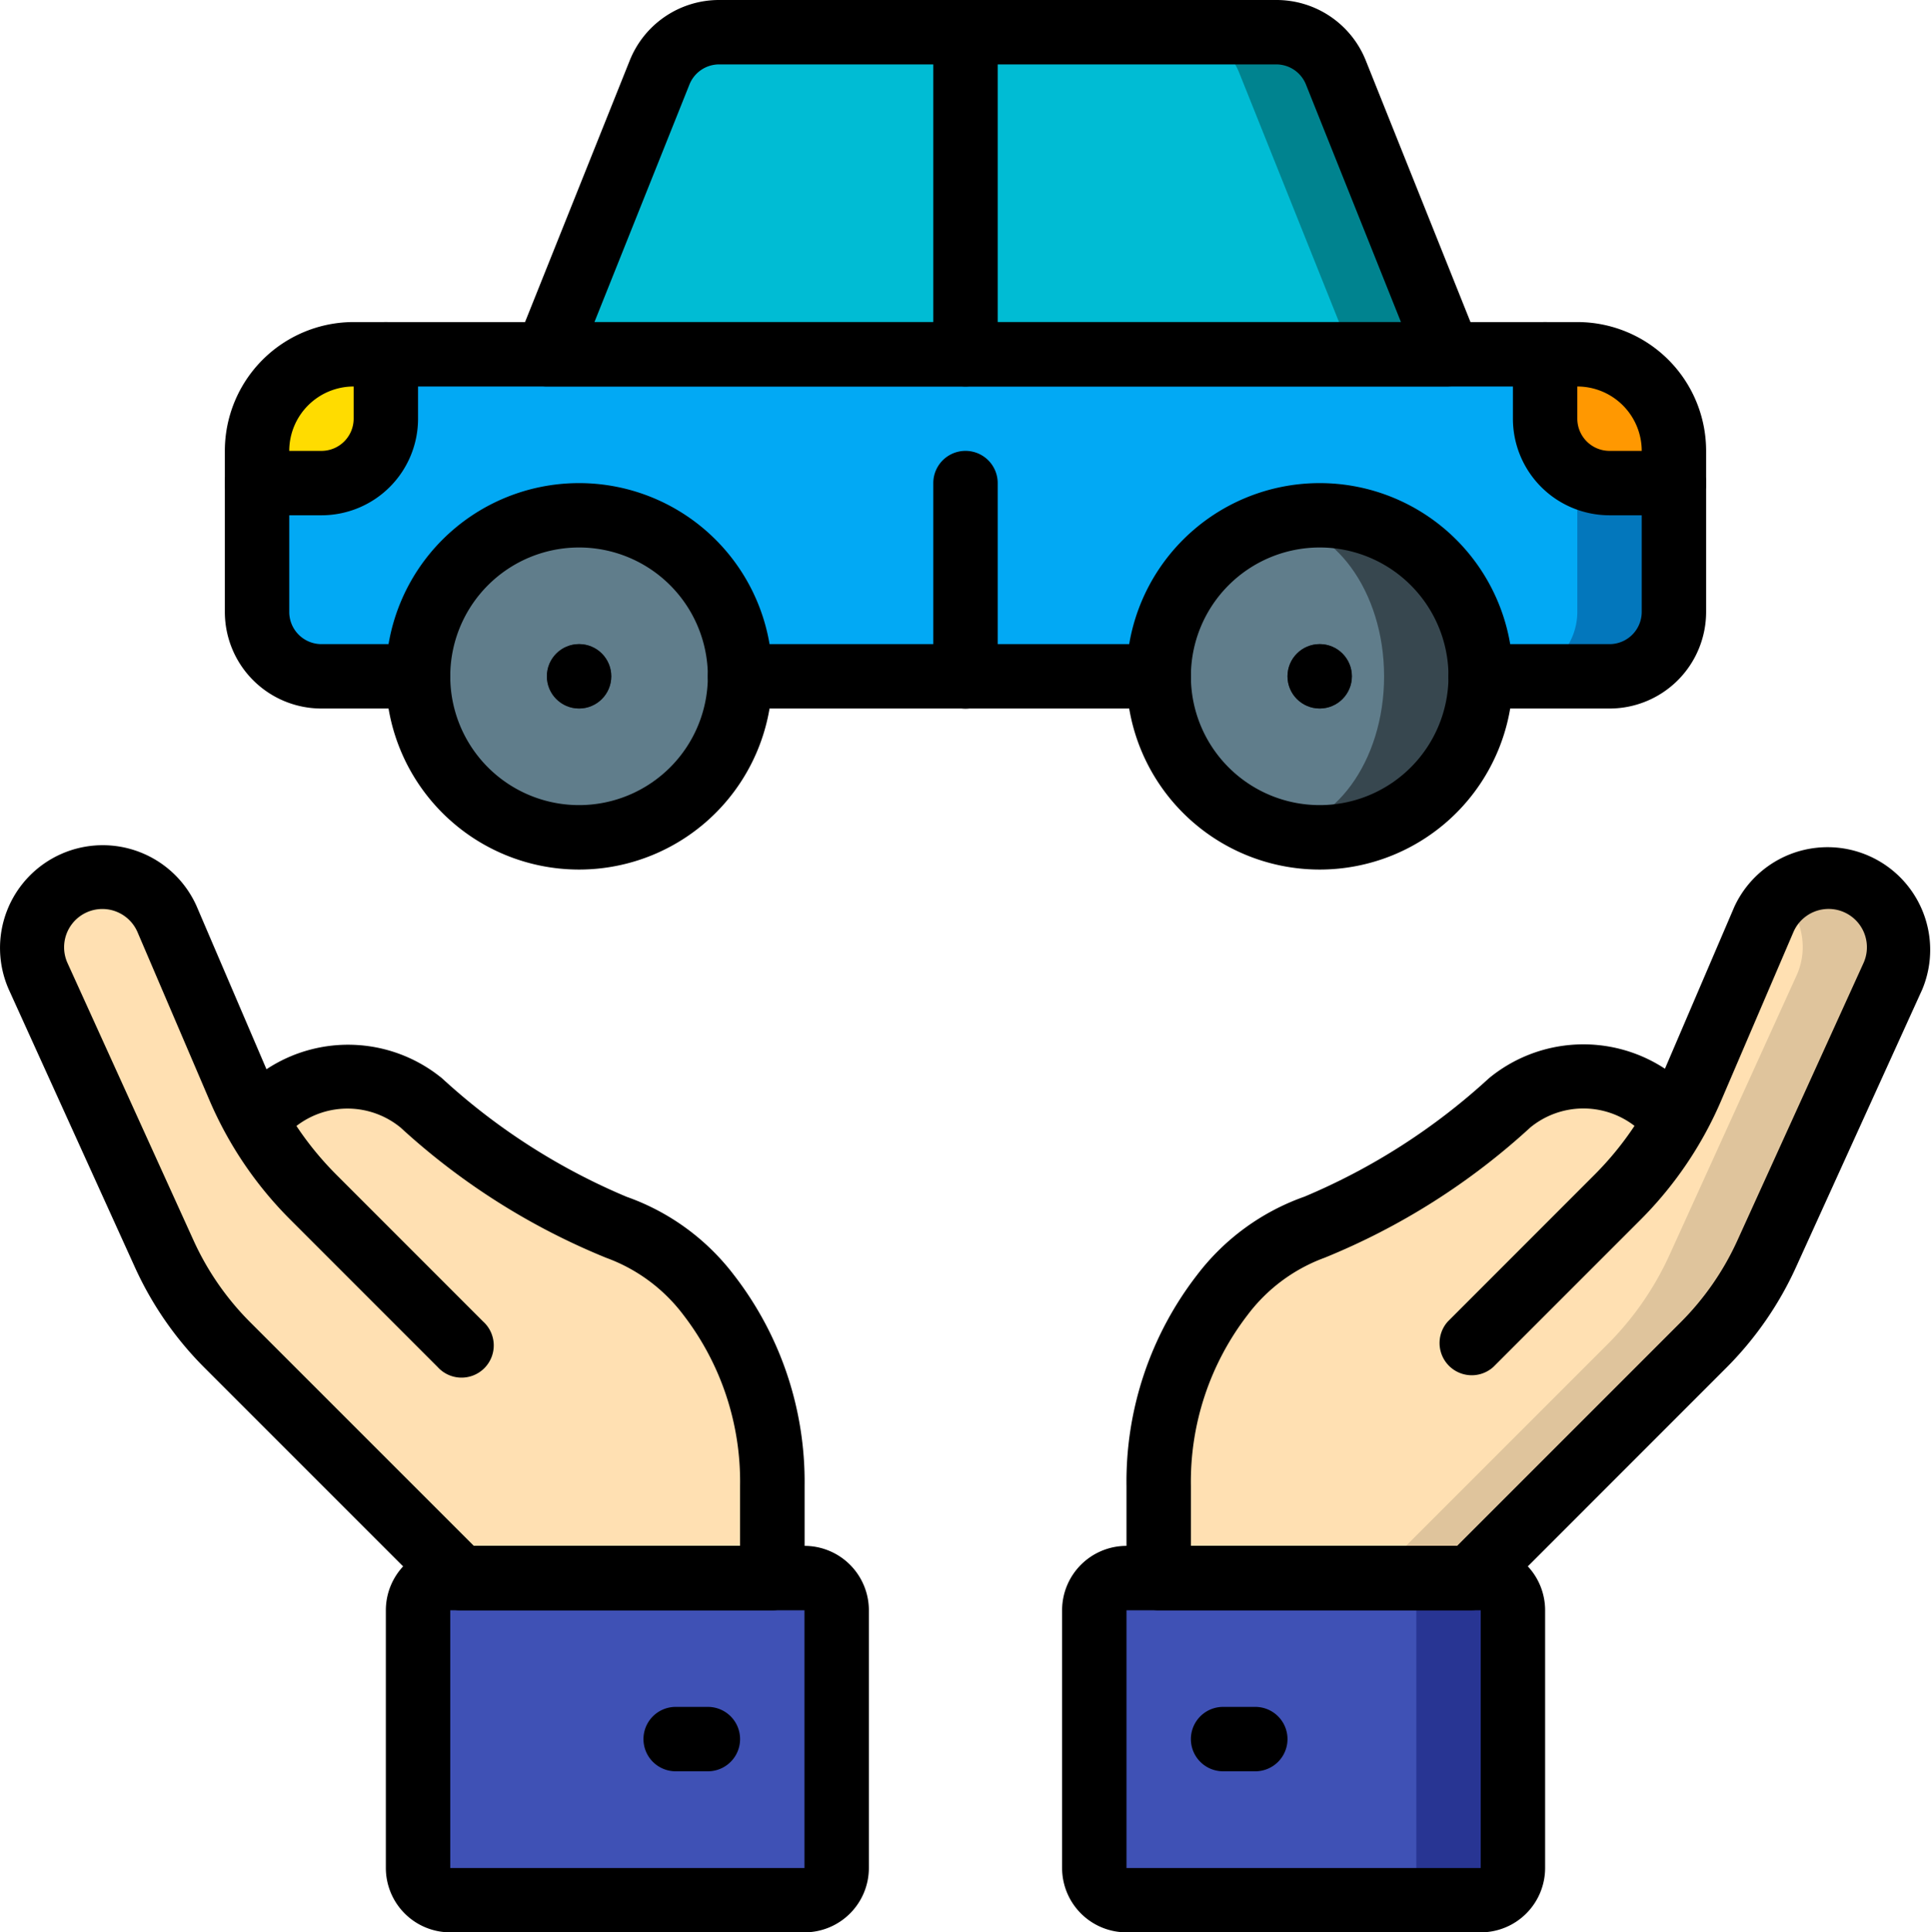 <svg xmlns="http://www.w3.org/2000/svg" width="63.688" height="63.725" viewBox="0 0 63.688 63.725">
  <g id="Page-1" transform="translate(-0.017)">
    <g id="_015---Car-Insurance" data-name="015---Car-Insurance" transform="translate(0.017 0)">
      <path id="Shape" d="M54.731,14.186V19.5a2.131,2.131,0,0,1-2.124,2.124H10.124A2.131,2.131,0,0,1,8,19.5v-5.31A3.186,3.186,0,0,1,11.186,11H51.545A3.186,3.186,0,0,1,54.731,14.186Z" transform="translate(0.478 0.683)" fill="#0377bc"/>
      <path id="Shape-2" data-name="Shape" d="M51.545,14.186V19.5a2.131,2.131,0,0,1-2.124,2.124h-39.3A2.131,2.131,0,0,1,8,19.5v-5.31A3.186,3.186,0,0,1,11.186,11H48.359A3.186,3.186,0,0,1,51.545,14.186Z" transform="translate(0.478 0.683)" fill="#02a9f4"/>
      <path id="Shape-3" data-name="Shape" d="M46.738,11.621H17l3.717-9.283A2.124,2.124,0,0,1,22.682,1H41.056a2.124,2.124,0,0,1,1.965,1.338Z" transform="translate(1.037 0.062)" fill="#00838f"/>
      <path id="Shape-4" data-name="Shape" d="M43.552,11.621H17l3.717-9.283A2.124,2.124,0,0,1,22.682,1H37.87a2.124,2.124,0,0,1,1.965,1.338Z" transform="translate(1.037 0.062)" fill="#00bcd4"/>
      <circle id="Oval" cx="5.31" cy="5.31" r="5.31" transform="translate(13.788 16.993)" fill="#607d8b"/>
      <circle id="Oval-2" data-name="Oval" cx="1.062" cy="1.062" r="1.062" transform="translate(18.037 21.241)" fill="#2c2f38"/>
      <path id="Shape-5" data-name="Shape" d="M15.143,42.64l-4.853-4.853a11.592,11.592,0,0,1-2.452-3.623L5.46,28.621A2.323,2.323,0,1,0,1.212,30.5l4.162,9.157a10.275,10.275,0,0,0,2.09,3.016l7.679,7.68H25.427V47.314a10.048,10.048,0,0,0-2.094-6.293,6.639,6.639,0,0,0-3.048-2.238,22.8,22.8,0,0,1-6.428-4.1,3.806,3.806,0,0,0-5.138.238" transform="translate(0.044 1.689)" fill="#ffe0b2"/>
      <path id="Shape-6" data-name="Shape" d="M46.285,42.64l4.852-4.853a11.577,11.577,0,0,0,2.453-3.623l2.377-5.543A2.323,2.323,0,1,1,60.215,30.5l-4.162,9.157a10.3,10.3,0,0,1-2.09,3.016l-7.678,7.68H36V47.314a10.042,10.042,0,0,1,2.094-6.293,6.636,6.636,0,0,1,3.047-2.238,22.788,22.788,0,0,0,6.435-4.1,3.806,3.806,0,0,1,5.138.238" transform="translate(2.216 1.689)" fill="#ffe0b2"/>
      <path id="Shape-7" data-name="Shape" d="M60.013,29.536a2.274,2.274,0,0,1-.212.966l-4.163,9.155a10.051,10.051,0,0,1-2.092,3.016l-7.679,7.679H42.68l7.679-7.679a10.05,10.05,0,0,0,2.092-3.016L56.614,30.5a2.274,2.274,0,0,0,.212-.966,2.337,2.337,0,0,0-.733-1.689,2.285,2.285,0,0,1,1.593-.637A2.337,2.337,0,0,1,60.013,29.536Z" transform="translate(2.631 1.689)" fill="#dfc49c"/>
      <rect id="Rectangle-path" width="13.807" height="10.621" rx="1" transform="translate(36.092 52.042)" fill="#283593"/>
      <rect id="Rectangle-path-2" data-name="Rectangle-path" width="10.621" height="10.621" rx="1" transform="translate(36.092 52.042)" fill="#3f51b5"/>
      <rect id="Rectangle-path-3" data-name="Rectangle-path" width="13.807" height="10.621" rx="1" transform="translate(13.79 52.042)" fill="#3f51b5"/>
      <path id="Shape-8" data-name="Shape" d="M12.248,11v2.124a2.131,2.131,0,0,1-2.124,2.124H8V14.186A3.186,3.186,0,0,1,11.186,11Z" transform="translate(0.478 0.683)" fill="#ffdc00"/>
      <path id="Shape-9" data-name="Shape" d="M52.248,14.186v1.062H50.124A2.131,2.131,0,0,1,48,13.124V11h1.062A3.186,3.186,0,0,1,52.248,14.186Z" transform="translate(2.961 0.683)" fill="#ff9801"/>
      <path id="Shape-10" data-name="Shape" d="M46.621,21.31a5.31,5.31,0,0,1-5.31,5.31,5.666,5.666,0,0,1-1.593-.234,5.325,5.325,0,0,1,0-10.153A5.666,5.666,0,0,1,41.31,16,5.31,5.31,0,0,1,46.621,21.31Z" transform="translate(2.216 0.993)" fill="#37474f"/>
      <ellipse id="Oval-3" data-name="Oval" cx="3.717" cy="5.077" rx="3.717" ry="5.077" transform="translate(38.216 17.227)" fill="#607d8b"/>
      <circle id="Oval-4" data-name="Oval" cx="1.062" cy="1.062" r="1.062" transform="translate(42.464 21.241)" fill="#2c2f38"/>
      <path id="Shape-11" data-name="Shape" d="M25.489,51.475H15.2a1.062,1.062,0,0,1-.751-.311l-7.68-7.68a11.28,11.28,0,0,1-2.306-3.329L.306,31a3.386,3.386,0,1,1,6.2-2.735l2.3,5.368a4.886,4.886,0,0,1,5.8.307,21.01,21.01,0,0,0,6.08,3.9,7.647,7.647,0,0,1,3.54,2.582,11.128,11.128,0,0,1,2.328,6.951v3.039A1.062,1.062,0,0,1,25.489,51.475ZM15.644,49.35h8.782V47.374a9.012,9.012,0,0,0-1.862-5.629,5.579,5.579,0,0,0-2.554-1.894,22.645,22.645,0,0,1-6.776-4.291,2.761,2.761,0,0,0-3.44-.057A10.475,10.475,0,0,0,11.1,37.1l4.852,4.853a1.062,1.062,0,1,1-1.5,1.5L9.6,38.6a12.532,12.532,0,0,1-2.679-3.956L4.548,29.1a1.262,1.262,0,1,0-2.309,1.02L6.4,39.277a9.186,9.186,0,0,0,1.875,2.705Z" transform="translate(-0.017 1.629)"/>
      <path id="Shape-12" data-name="Shape" d="M25.807,60.745H14.124A2.124,2.124,0,0,1,12,58.621v-8.5A2.124,2.124,0,0,1,14.124,48H25.807a2.124,2.124,0,0,1,2.124,2.124v8.5A2.124,2.124,0,0,1,25.807,60.745ZM14.124,50.124v8.5H25.807v-8.5Z" transform="translate(0.726 2.98)"/>
      <path id="Shape-13" data-name="Shape" d="M22.124,55.124H21.062a1.062,1.062,0,0,1,0-2.124h1.062a1.062,1.062,0,0,1,0,2.124Z" transform="translate(1.223 3.29)"/>
      <path id="Shape-14" data-name="Shape" d="M46.346,51.474H36.062A1.062,1.062,0,0,1,35,50.412V47.374a11.128,11.128,0,0,1,2.328-6.957,7.647,7.647,0,0,1,3.54-2.582,21.01,21.01,0,0,0,6.08-3.9,4.9,4.9,0,0,1,5.811-.319l2.292-5.348A3.386,3.386,0,0,1,61.246,31l-4.163,9.157a11.315,11.315,0,0,1-2.306,3.327L47.1,51.163A1.062,1.062,0,0,1,46.346,51.474ZM37.124,49.35h8.782l7.369-7.369a9.2,9.2,0,0,0,1.875-2.705l4.163-9.157A1.263,1.263,0,1,0,57,29.1l-2.376,5.542A12.56,12.56,0,0,1,51.95,38.6L47.1,43.45a1.062,1.062,0,0,1-1.5-1.5L50.448,37.1A10.443,10.443,0,0,0,51.755,35.5a2.761,2.761,0,0,0-3.439.055,22.622,22.622,0,0,1-6.777,4.292,5.582,5.582,0,0,0-2.549,1.894,9.012,9.012,0,0,0-1.866,5.63Z" transform="translate(2.154 1.629)"/>
      <path id="Shape-15" data-name="Shape" d="M46.807,60.745H35.124A2.124,2.124,0,0,1,33,58.621v-8.5A2.124,2.124,0,0,1,35.124,48H46.807a2.124,2.124,0,0,1,2.124,2.124v8.5A2.124,2.124,0,0,1,46.807,60.745ZM35.124,50.124v8.5H46.807v-8.5Z" transform="translate(2.03 2.98)"/>
      <path id="Shape-16" data-name="Shape" d="M39.124,55.124H38.062a1.062,1.062,0,1,1,0-2.124h1.062a1.062,1.062,0,0,1,0,2.124Z" transform="translate(2.278 3.29)"/>
      <path id="Shape-17" data-name="Shape" d="M36.869,22.124H23.062a1.062,1.062,0,1,1,0-2.124H36.869a1.062,1.062,0,0,1,0,2.124Z" transform="translate(1.347 1.241)"/>
      <path id="Shape-18" data-name="Shape" d="M52.669,22.745H48.421a1.062,1.062,0,1,1,0-2.124h4.248a1.062,1.062,0,0,0,1.062-1.062v-5.31a2.124,2.124,0,0,0-2.124-2.124H11.248a2.124,2.124,0,0,0-2.124,2.124v5.31a1.062,1.062,0,0,0,1.062,1.062h3.186a1.062,1.062,0,1,1,0,2.124H10.186A3.186,3.186,0,0,1,7,19.559v-5.31A4.248,4.248,0,0,1,11.248,10H51.607a4.248,4.248,0,0,1,4.248,4.248v5.31A3.186,3.186,0,0,1,52.669,22.745Z" transform="translate(0.416 0.621)"/>
      <path id="Shape-19" data-name="Shape" d="M46.8,12.745H17.062a1.062,1.062,0,0,1-.987-1.457L19.793,2a3.172,3.172,0,0,1,2.956-2H41.114a3.172,3.172,0,0,1,2.959,2l3.717,9.285a1.062,1.062,0,0,1-.99,1.457ZM18.631,10.621h26.6L42.1,2.792a1.056,1.056,0,0,0-.986-.668H22.748a1.056,1.056,0,0,0-.986.668Z" transform="translate(0.975 0)"/>
      <path id="Shape-20" data-name="Shape" d="M18.372,27.745a6.372,6.372,0,1,1,6.372-6.372A6.372,6.372,0,0,1,18.372,27.745Zm0-10.621a4.248,4.248,0,1,0,4.248,4.248A4.248,4.248,0,0,0,18.372,17.124Z" transform="translate(0.726 0.931)"/>
      <path id="Shape-21" data-name="Shape" d="M41.372,27.745a6.372,6.372,0,1,1,6.372-6.372A6.372,6.372,0,0,1,41.372,27.745Zm0-10.621a4.248,4.248,0,1,0,4.248,4.248A4.248,4.248,0,0,0,41.372,17.124Z" transform="translate(2.154 0.931)"/>
      <path id="Shape-22" data-name="Shape" d="M30.062,22.5A1.062,1.062,0,0,1,29,21.435V15.062a1.062,1.062,0,0,1,2.124,0v6.372A1.062,1.062,0,0,1,30.062,22.5Z" transform="translate(1.782 0.869)"/>
      <path id="Shape-23" data-name="Shape" d="M30.062,12.745A1.062,1.062,0,0,1,29,11.683V1.062a1.062,1.062,0,0,1,2.124,0V11.683A1.062,1.062,0,0,1,30.062,12.745Z" transform="translate(1.782 0)"/>
      <circle id="Oval-5" data-name="Oval" cx="1.062" cy="1.062" r="1.062" transform="translate(18.037 21.241)"/>
      <circle id="Oval-6" data-name="Oval" cx="1.062" cy="1.062" r="1.062" transform="translate(42.464 21.241)"/>
      <path id="Shape-24" data-name="Shape" d="M10.186,16.372H8.062a1.062,1.062,0,1,1,0-2.124h2.124a1.062,1.062,0,0,0,1.062-1.062V11.062a1.062,1.062,0,0,1,2.124,0v2.124A3.186,3.186,0,0,1,10.186,16.372Z" transform="translate(0.416 0.621)"/>
      <path id="Shape-25" data-name="Shape" d="M52.31,16.372H50.186A3.186,3.186,0,0,1,47,13.186V11.062a1.062,1.062,0,1,1,2.124,0v2.124a1.062,1.062,0,0,0,1.062,1.062H52.31a1.062,1.062,0,0,1,0,2.124Z" transform="translate(2.899 0.621)"/>
    </g>
  </g>
</svg>
